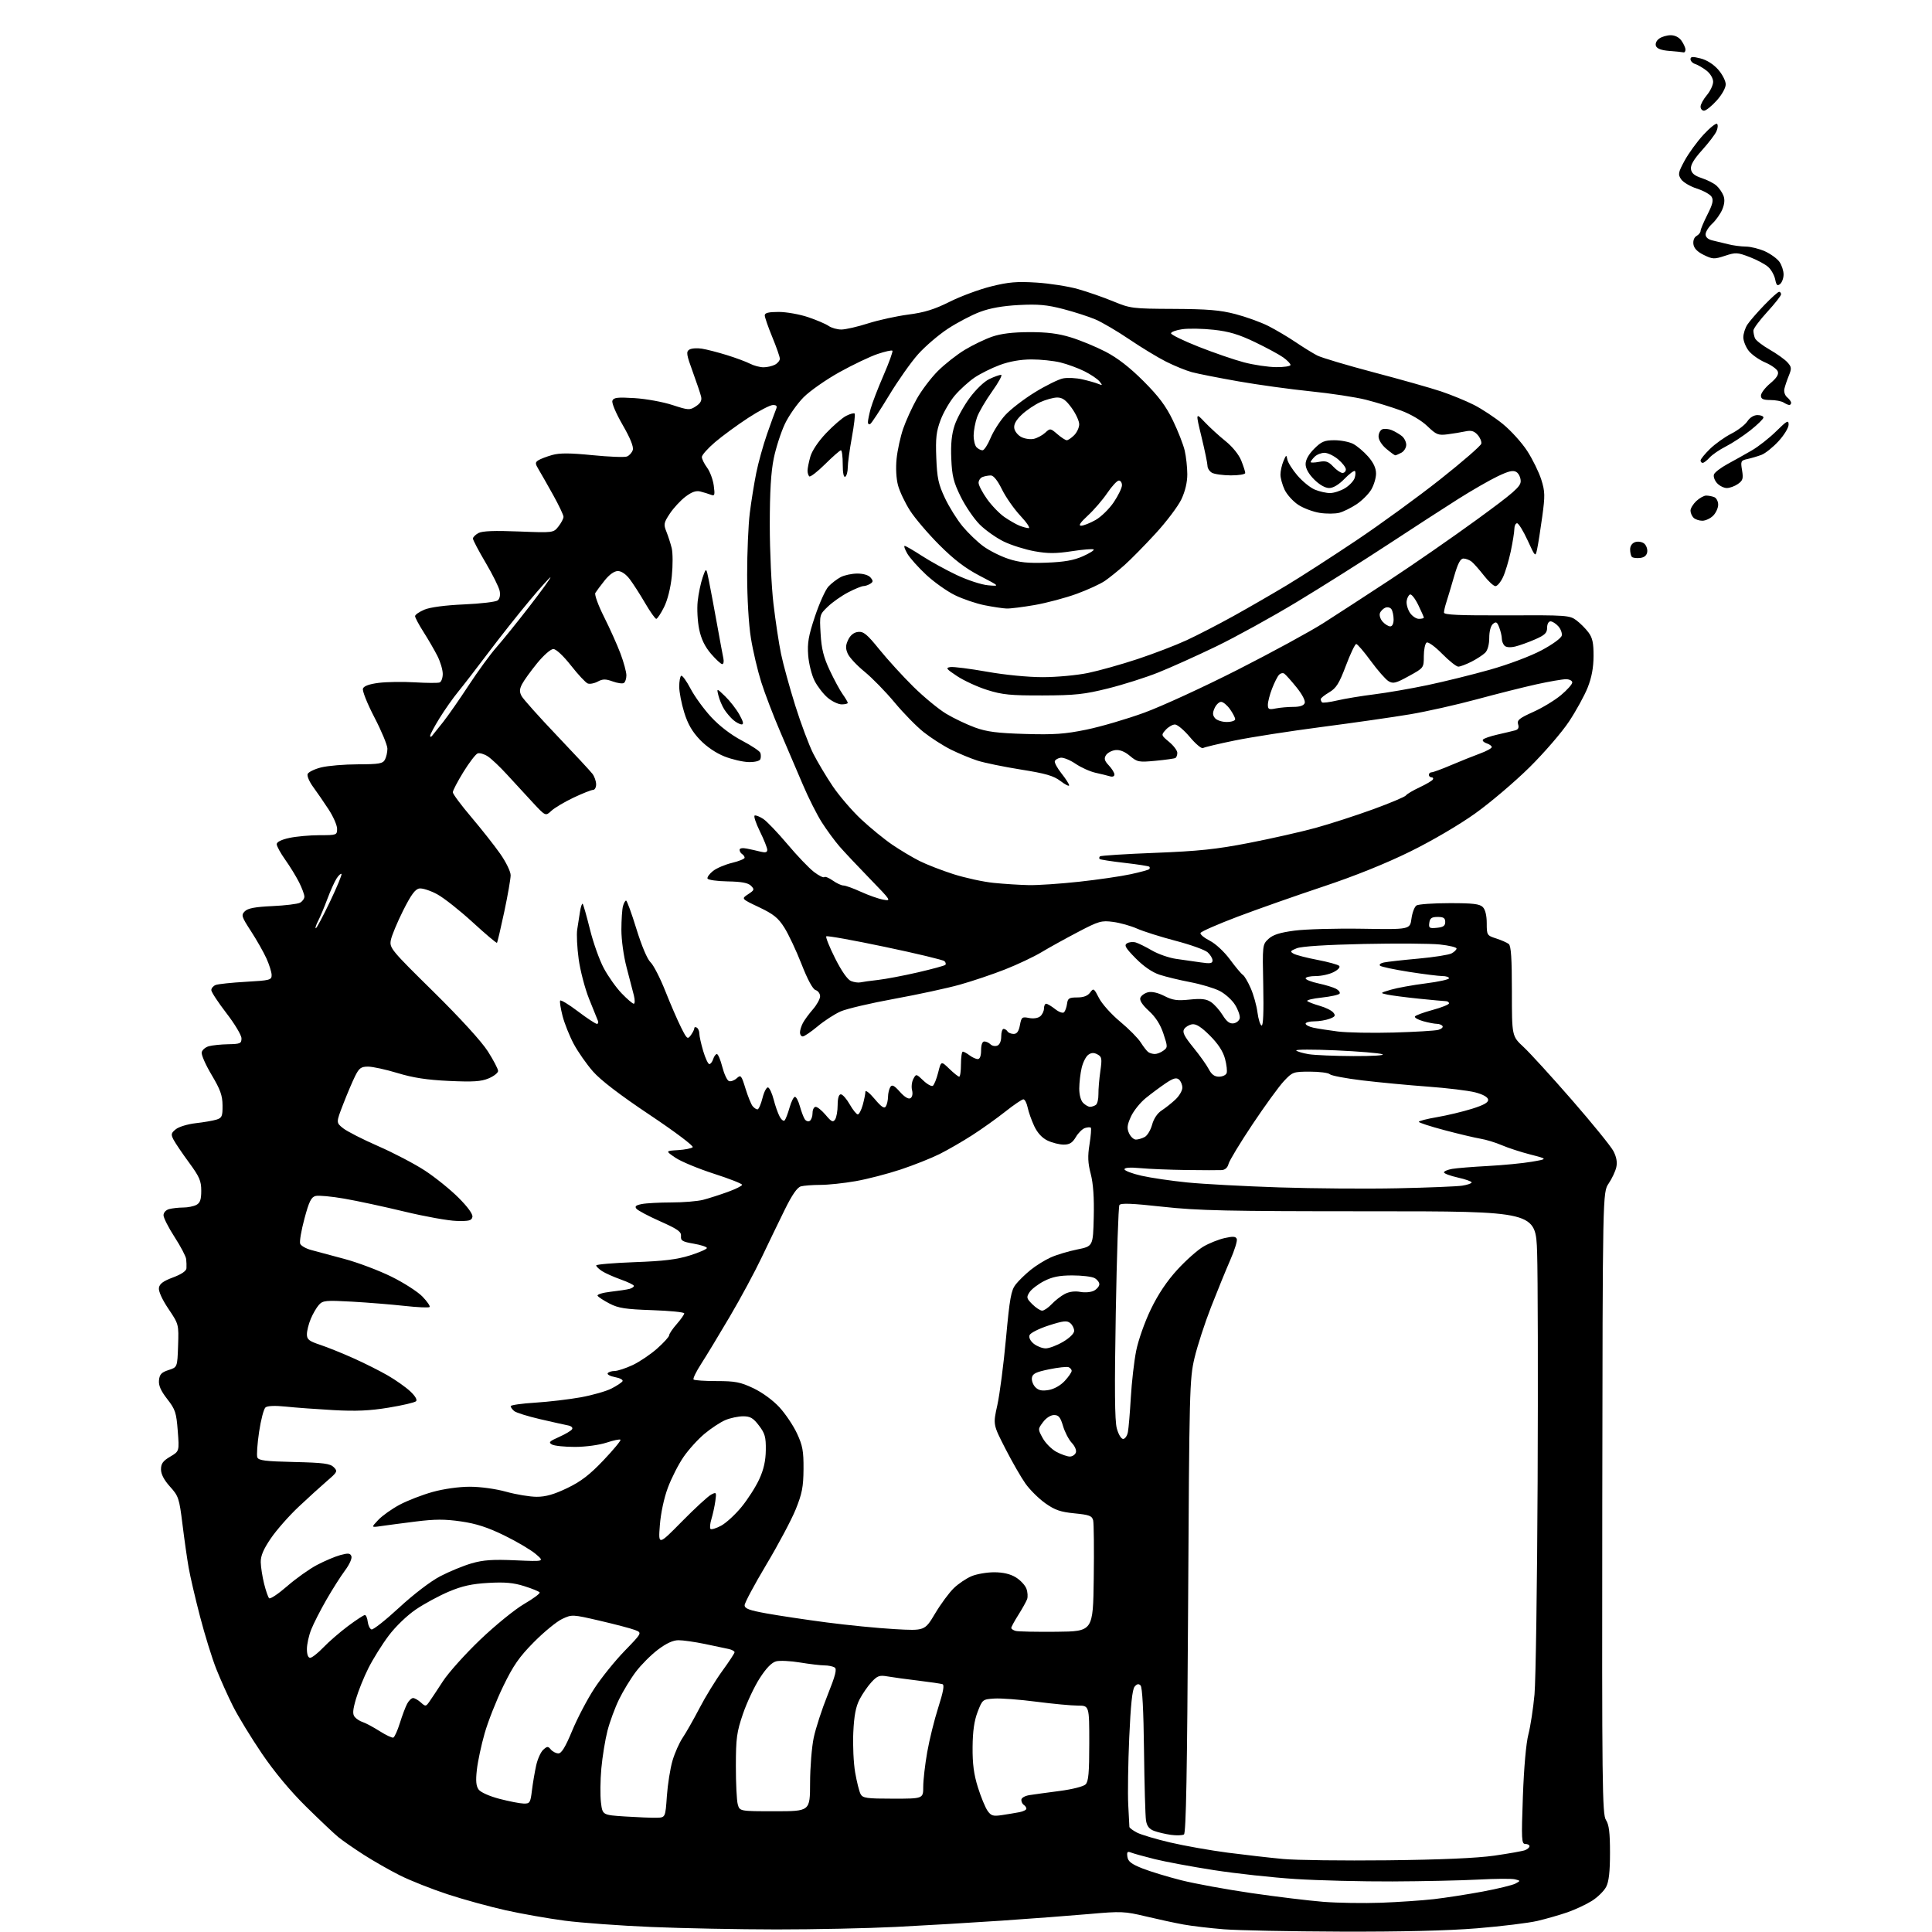 <?xml version="1.0" encoding="UTF-8" standalone="no"?>
<svg 
  version="1.1" 
  xmlns="http://www.w3.org/2000/svg" 
  xmlns:xlink="http://www.w3.org/1999/xlink" 
  xmlns:svg="http://www.w3.org/2000/svg"
  xmlns:rdf="http://www.w3.org/1999/02/22-rdf-syntax-ns#"
  xmlns:cc="http://creativecommons.org/ns#"
  xmlns:dc="http://purl.org/dc/elements/1.1/"
  viewBox="0 0 768 768"
  width="768"
  height="768"
>
<style>svg {background-color: white; }</style>"
<path stroke="none" fill="black" fill-rule="evenodd" d="M533.00,767.85C512.92,767.78 492.00,767.36 486.50,766.92C481.00,766.48 473.80,765.63 470.50,765.03C467.20,764.44 460.45,762.98 455.50,761.80C447.04,759.78 445.69,759.72 433.00,760.85C425.57,761.50 409.82,762.70 398.00,763.50C386.18,764.30 367.32,765.42 356.10,765.98C344.89,766.54 323.51,766.99 308.60,766.98C293.70,766.97 271.38,766.53 259.00,766.01C246.62,765.49 231.10,764.36 224.50,763.50C217.90,762.63 207.32,760.77 201.00,759.36C194.68,757.95 184.31,755.10 177.96,753.02C171.62,750.94 163.07,747.55 158.96,745.49C154.86,743.43 148.35,739.72 144.50,737.24C140.65,734.76 136.15,731.64 134.50,730.29C132.85,728.95 127.08,723.49 121.68,718.17C115.38,711.96 109.08,704.39 104.06,697.00C99.77,690.67 94.63,682.25 92.63,678.27C90.63,674.30 87.64,667.62 85.97,663.43C84.31,659.25 81.41,649.90 79.53,642.66C77.64,635.42 75.60,626.65 74.99,623.16C74.38,619.68 73.27,611.90 72.53,605.88C71.25,595.56 70.97,594.71 67.59,590.97C65.21,588.33 64.00,586.02 64.00,584.10C64.00,581.82 64.78,580.73 67.64,579.05C71.29,576.90 71.29,576.90 70.66,568.80C70.10,561.51 69.69,560.26 66.47,556.13C63.90,552.83 62.99,550.74 63.20,548.65C63.44,546.32 64.19,545.53 67.00,544.62C70.50,543.50 70.50,543.50 70.79,534.96C71.07,526.43 71.07,526.41 66.96,520.29C64.47,516.59 62.97,513.29 63.17,511.96C63.41,510.34 64.88,509.25 68.75,507.81C72.09,506.57 74.04,505.25 74.12,504.18C74.18,503.26 74.13,501.61 74.01,500.52C73.89,499.43 71.82,495.47 69.40,491.74C66.98,488.00 65.00,484.10 65.00,483.09C65.00,482.01 65.94,480.98 67.25,480.63C68.49,480.30 70.99,480.02 72.82,480.01C74.64,480.01 77.00,479.53 78.07,478.96C79.55,478.17 80.00,476.85 80.00,473.34C80.00,469.42 79.29,467.78 75.13,462.12C72.46,458.48 69.70,454.41 69.00,453.07C67.89,450.93 67.99,450.42 69.89,448.89C71.08,447.92 74.63,446.85 77.78,446.49C80.92,446.14 84.62,445.50 86.00,445.08C88.23,444.39 88.50,443.78 88.46,439.40C88.43,435.45 87.58,433.10 84.13,427.30C81.76,423.34 79.99,419.31 80.17,418.35C80.36,417.38 81.63,416.28 83.01,415.89C84.38,415.51 87.86,415.15 90.75,415.10C95.50,415.01 96.00,414.79 95.99,412.75C95.99,411.51 93.29,407.00 89.99,402.73C86.70,398.45 84.00,394.34 84.00,393.59C84.00,392.83 84.79,391.91 85.75,391.54C86.71,391.17 92.11,390.60 97.75,390.28C107.32,389.74 108.00,389.56 107.98,387.60C107.97,386.44 107.04,383.48 105.92,381.00C104.80,378.52 102.04,373.66 99.79,370.19C96.00,364.36 95.81,363.76 97.32,362.25C98.52,361.05 101.41,360.50 108.23,360.19C113.33,359.96 118.29,359.35 119.25,358.85C120.21,358.34 121.00,357.25 121.00,356.42C121.00,355.60 120.05,353.03 118.88,350.71C117.71,348.39 115.24,344.36 113.38,341.75C111.52,339.13 110.00,336.36 110.00,335.58C110.00,334.69 111.87,333.76 115.05,333.08C117.83,332.49 123.23,332.00 127.05,332.00C133.83,332.00 134.00,331.94 134.00,329.45C134.00,328.05 132.47,324.56 130.59,321.70C128.72,318.84 125.96,314.83 124.47,312.80C122.97,310.76 121.99,308.46 122.29,307.69C122.59,306.91 125.00,305.73 127.66,305.06C130.31,304.40 136.88,303.84 142.26,303.83C150.71,303.81 152.17,303.55 153.02,301.97C153.56,300.96 154.00,299.00 154.00,297.61C154.00,296.22 151.68,290.63 148.84,285.17C145.94,279.59 143.95,274.58 144.28,273.71C144.67,272.69 146.85,271.91 150.61,271.44C153.77,271.05 160.21,270.96 164.92,271.24C169.64,271.52 174.06,271.55 174.75,271.29C175.44,271.04 176.00,269.50 176.00,267.88C176.00,266.25 175.04,263.03 173.86,260.71C172.68,258.39 170.21,254.13 168.36,251.23C166.51,248.33 165.00,245.50 165.00,244.93C165.00,244.36 166.67,243.20 168.72,242.34C171.03,241.38 176.97,240.59 184.47,240.26C191.09,239.97 197.10,239.26 197.84,238.67C198.65,238.03 198.96,236.55 198.63,234.92C198.34,233.43 195.82,228.38 193.05,223.68C190.27,218.98 188.00,214.67 188.00,214.10C188.00,213.53 188.99,212.54 190.20,211.89C191.73,211.07 196.57,210.88 206.20,211.27C220.00,211.81 220.00,211.81 222.00,209.27C223.10,207.87 224.00,206.15 224.00,205.44C224.00,204.73 222.16,200.86 219.92,196.83C217.68,192.80 215.09,188.25 214.17,186.72C212.70,184.28 212.68,183.83 214.00,182.97C214.82,182.44 217.30,181.49 219.50,180.87C222.49,180.03 226.53,180.05 235.50,180.94C242.10,181.60 248.27,181.84 249.21,181.47C250.15,181.11 251.20,179.95 251.54,178.89C251.94,177.61 250.57,174.22 247.50,168.89C244.85,164.30 243.10,160.17 243.44,159.29C243.93,158.02 245.45,157.84 252.27,158.26C256.79,158.54 263.55,159.77 267.27,160.99C273.70,163.09 274.18,163.11 276.62,161.51C278.47,160.30 279.06,159.21 278.70,157.66C278.42,156.47 276.91,152.00 275.35,147.72C272.88,140.99 272.70,139.82 274.00,138.99C274.82,138.46 277.07,138.29 279.00,138.60C280.93,138.90 285.40,140.06 288.95,141.16C292.50,142.26 296.64,143.80 298.15,144.58C299.66,145.36 302.08,146.00 303.52,146.00C304.95,146.00 307.00,145.53 308.07,144.96C309.13,144.40 310.00,143.33 310.00,142.60C310.00,141.87 308.65,138.00 307.00,134.00C305.35,130.00 304.00,126.11 304.00,125.36C304.00,124.38 305.53,124.00 309.53,124.00C312.57,124.00 317.83,124.93 321.22,126.07C324.60,127.21 328.29,128.79 329.41,129.57C330.53,130.36 332.81,130.99 334.47,130.99C336.14,130.98 340.90,129.89 345.05,128.56C349.21,127.23 356.41,125.66 361.05,125.05C367.47,124.22 371.43,123.00 377.50,119.96C381.90,117.76 389.32,115.01 394.00,113.85C400.95,112.12 404.23,111.84 412.00,112.33C417.23,112.66 424.65,113.82 428.50,114.91C432.35,116.00 438.67,118.20 442.54,119.80C449.34,122.61 450.18,122.72 466.54,122.79C480.09,122.86 485.04,123.27 491.15,124.87C495.36,125.97 501.21,128.09 504.15,129.57C507.09,131.06 511.98,133.95 515.00,135.99C518.02,138.04 521.91,140.43 523.63,141.32C525.35,142.20 535.48,145.22 546.13,148.03C556.78,150.83 568.78,154.23 572.79,155.57C576.80,156.92 582.68,159.32 585.85,160.92C589.02,162.52 594.23,165.96 597.43,168.57C600.63,171.18 604.99,176.00 607.12,179.30C609.25,182.60 611.75,187.70 612.68,190.64C614.18,195.40 614.22,197.01 613.05,205.49C612.33,210.72 611.43,216.46 611.04,218.25C610.34,221.50 610.34,221.50 607.23,214.75C605.52,211.04 603.65,208.00 603.06,208.00C602.48,208.00 601.99,209.01 601.98,210.25C601.97,211.49 601.32,215.53 600.54,219.23C599.75,222.93 598.36,227.54 597.44,229.48C596.52,231.42 595.19,233.00 594.47,233.00C593.75,233.00 591.67,231.09 589.85,228.75C588.02,226.41 585.85,223.95 585.02,223.28C584.18,222.61 582.73,222.05 581.79,222.03C580.52,222.01 579.55,223.86 577.99,229.25C576.84,233.24 575.47,237.80 574.95,239.40C574.43,240.99 574.00,242.84 574.00,243.51C574.00,244.42 580.06,244.69 598.93,244.61C622.63,244.51 623.99,244.60 626.61,246.56C628.13,247.70 630.30,249.86 631.43,251.38C633.04,253.53 633.49,255.60 633.46,260.82C633.44,265.40 632.71,269.32 631.13,273.30C629.86,276.50 626.52,282.57 623.72,286.80C620.92,291.04 613.86,299.23 608.02,305.00C602.18,310.77 592.48,319.02 586.45,323.33C580.07,327.89 569.25,334.24 560.50,338.54C550.89,343.27 538.49,348.26 526.00,352.42C515.27,355.99 499.99,361.37 492.02,364.38C484.06,367.40 477.39,370.32 477.21,370.88C477.02,371.44 478.69,372.82 480.91,373.95C483.23,375.14 486.65,378.32 488.95,381.43C491.15,384.42 493.45,387.16 494.06,387.54C494.67,387.91 496.08,390.31 497.19,392.86C498.31,395.41 499.51,399.71 499.86,402.42C500.21,405.12 500.95,407.49 501.50,407.67C502.15,407.88 502.38,402.29 502.16,391.75C501.82,375.67 501.84,375.48 504.22,373.25C506.00,371.59 508.70,370.72 514.57,369.94C518.93,369.36 531.05,369.02 541.50,369.19C560.50,369.50 560.50,369.50 561.08,365.16C561.40,362.78 562.30,360.43 563.08,359.93C563.86,359.44 569.76,359.02 576.18,359.02C585.48,359.00 588.18,359.32 589.43,360.57C590.43,361.57 591.00,363.92 591.00,366.99C591.00,371.72 591.10,371.88 594.75,373.05C596.81,373.72 599.06,374.71 599.75,375.25C600.67,375.98 601.00,381.01 601.00,394.07C601.00,411.89 601.00,411.89 605.63,416.19C608.18,418.56 616.84,428.05 624.88,437.28C632.92,446.51 640.32,455.62 641.33,457.53C642.56,459.86 642.95,461.96 642.51,463.96C642.15,465.60 640.78,468.52 639.47,470.45C637.08,473.97 637.08,473.97 636.93,597.49C636.79,709.58 636.92,721.24 638.39,723.47C639.61,725.34 640.00,728.46 640.00,736.51C640.00,744.06 639.56,747.95 638.47,750.06C637.63,751.68 635.09,754.18 632.83,755.61C630.56,757.04 626.19,759.08 623.11,760.16C620.02,761.23 614.65,762.77 611.17,763.59C607.69,764.41 596.89,765.73 587.17,766.53C575.49,767.48 557.14,767.93 533.00,767.85zM549.00,756.37C555.88,756.11 565.33,755.47 570.00,754.94C574.67,754.40 583.42,753.04 589.44,751.92C595.46,750.79 601.31,749.36 602.44,748.74C604.48,747.63 604.48,747.62 602.22,747.06C600.96,746.75 594.43,746.79 587.72,747.16C581.00,747.52 565.60,747.85 553.50,747.90C541.40,747.95 524.08,747.52 515.00,746.94C505.93,746.36 491.30,744.77 482.50,743.40C473.70,742.03 463.12,740.06 459.00,739.03C454.88,738.00 450.67,736.84 449.66,736.44C448.15,735.85 447.88,736.14 448.16,738.11C448.42,739.97 449.75,740.99 454.14,742.73C457.24,743.96 464.22,746.08 469.64,747.45C475.06,748.81 487.60,751.10 497.50,752.54C507.40,753.98 520.23,755.54 526.00,756.00C531.77,756.46 542.12,756.62 549.00,756.37zM551.50,739.50C572.76,739.26 587.02,738.64 594.00,737.65C599.77,736.82 605.29,735.84 606.25,735.47C607.21,735.09 608.00,734.38 608.00,733.89C608.00,733.40 607.25,733.00 606.34,733.00C604.84,733.00 604.75,731.30 605.37,714.13C605.78,702.68 606.64,692.96 607.56,689.44C608.39,686.24 609.48,679.09 609.99,673.56C610.49,668.03 611.04,629.98 611.23,589.00C611.41,548.02 611.32,507.07 611.03,498.00C610.50,481.50 610.50,481.50 544.50,481.50C487.56,481.50 476.25,481.25 462.09,479.69C449.88,478.35 445.51,478.18 444.98,479.03C444.59,479.66 443.94,498.94 443.54,521.87C443.01,551.94 443.12,564.74 443.94,567.78C444.58,570.16 445.68,572.00 446.46,572.00C447.22,572.00 448.08,570.76 448.36,569.25C448.65,567.74 449.17,561.55 449.52,555.50C449.87,549.45 450.82,541.12 451.64,537.00C452.47,532.80 455.03,525.53 457.46,520.50C460.37,514.47 463.85,509.27 468.01,504.73C471.42,501.00 476.08,496.87 478.36,495.54C480.64,494.20 484.44,492.68 486.82,492.15C490.17,491.40 491.25,491.48 491.64,492.51C491.92,493.23 490.76,496.99 489.06,500.85C487.37,504.72 483.93,513.12 481.43,519.52C478.93,525.92 475.96,535.06 474.83,539.83C472.87,548.13 472.77,552.30 472.29,638.50C471.92,704.39 471.48,728.69 470.64,729.22C470.01,729.61 467.70,729.69 465.50,729.39C463.30,729.08 460.27,728.37 458.77,727.81C456.81,727.07 455.91,725.90 455.55,723.64C455.28,721.91 454.92,709.38 454.76,695.79C454.58,679.83 454.09,670.69 453.39,669.99C452.62,669.22 451.94,669.36 451.01,670.49C450.11,671.57 449.45,677.87 448.89,690.66C448.44,700.89 448.26,712.92 448.49,717.38C448.71,721.85 448.92,725.83 448.95,726.22C448.98,726.62 450.34,727.64 451.98,728.49C453.62,729.34 459.59,731.11 465.23,732.43C470.88,733.75 481.12,735.56 488.00,736.46C494.88,737.35 504.77,738.48 510.00,738.97C515.23,739.46 533.90,739.69 551.50,739.50zM261.00,722.58C264.50,722.50 264.50,722.50 265.09,714.00C265.42,709.33 266.42,702.99 267.32,699.92C268.22,696.85 270.04,692.75 271.36,690.80C272.68,688.85 275.69,683.56 278.04,679.05C280.38,674.53 284.49,667.85 287.15,664.19C289.82,660.53 292.00,657.20 292.00,656.79C292.00,656.38 290.99,655.80 289.75,655.52C288.51,655.23 284.21,654.32 280.18,653.50C276.16,652.67 271.44,652.00 269.68,652.01C267.55,652.01 264.85,653.26 261.52,655.78C258.79,657.85 254.86,661.78 252.79,664.52C250.72,667.25 247.71,672.19 246.09,675.50C244.48,678.80 242.40,684.42 241.48,688.00C240.56,691.58 239.46,698.33 239.04,703.00C238.62,707.67 238.55,713.75 238.89,716.50C239.50,721.50 239.50,721.50 248.50,722.08C253.45,722.40 259.07,722.63 261.00,722.58zM398.36,721.52C400.64,721.17 403.74,720.66 405.25,720.37C406.76,720.08 408.00,719.45 408.00,718.98C408.00,718.51 407.55,717.84 407.00,717.50C406.45,717.16 406.00,716.25 406.00,715.49C406.00,714.68 407.38,713.88 409.25,713.58C411.04,713.30 416.45,712.56 421.29,711.93C426.26,711.28 430.71,710.15 431.54,709.32C432.69,708.17 433.00,704.70 433.00,692.93C433.00,678.00 433.00,678.00 428.42,678.00C425.90,678.00 418.47,677.30 411.90,676.45C405.33,675.59 397.84,675.03 395.25,675.20C390.62,675.50 390.53,675.57 388.62,680.50C387.27,684.02 386.67,688.16 386.62,694.50C386.56,701.15 387.11,705.33 388.73,710.50C389.94,714.35 391.67,718.54 392.57,719.82C393.99,721.83 394.77,722.06 398.36,721.52zM308.02,720.00C322.00,720.00 322.00,720.00 322.02,708.75C322.03,702.56 322.68,694.46 323.47,690.74C324.26,687.02 326.73,679.40 328.98,673.82C332.12,665.99 332.76,663.47 331.78,662.84C331.07,662.40 329.24,662.02 327.69,662.02C326.15,662.01 321.80,661.49 318.03,660.87C314.27,660.25 310.00,660.03 308.55,660.40C306.79,660.84 304.63,663.04 302.02,667.09C299.88,670.40 296.87,676.80 295.33,681.31C292.86,688.54 292.53,690.96 292.52,702.00C292.51,708.88 292.85,715.74 293.27,717.25C294.04,720.00 294.04,720.00 308.02,720.00zM208.16,716.94C210.62,717.00 210.86,716.63 211.45,711.75C211.80,708.86 212.56,704.40 213.13,701.83C213.69,699.27 214.96,696.44 215.94,695.56C217.53,694.12 217.85,694.11 218.98,695.47C219.68,696.31 221.03,697.00 221.98,697.00C223.22,697.00 224.78,694.44 227.45,687.98C229.51,683.02 233.46,675.48 236.24,671.23C239.01,666.98 244.43,660.25 248.28,656.28C255.28,649.06 255.28,649.06 252.39,647.94C250.80,647.33 244.53,645.68 238.45,644.27C227.50,641.73 227.38,641.73 223.45,643.57C221.28,644.59 216.24,648.72 212.25,652.75C206.40,658.66 204.06,662.02 200.05,670.28C197.32,675.90 193.99,684.33 192.66,689.00C191.32,693.67 189.93,700.20 189.56,703.50C189.06,707.94 189.25,709.99 190.28,711.39C191.09,712.48 194.62,714.05 198.59,715.08C202.39,716.07 206.70,716.91 208.16,716.94zM355.04,715.00C367.00,715.00 367.00,715.00 367.00,710.25C367.00,707.64 367.71,701.46 368.58,696.52C369.44,691.58 371.43,683.57 372.99,678.71C374.96,672.56 375.47,669.75 374.66,669.49C374.02,669.28 369.68,668.64 365.00,668.07C360.32,667.51 354.84,666.76 352.81,666.40C349.61,665.84 348.78,666.14 346.46,668.63C344.99,670.21 342.86,673.30 341.71,675.50C340.19,678.43 339.51,681.96 339.20,688.67C338.96,693.72 339.30,700.89 339.94,704.60C340.59,708.32 341.56,712.18 342.10,713.18C342.96,714.78 344.48,715.00 355.04,715.00zM156.34,690.72C156.84,690.55 158.01,687.96 158.95,684.96C159.88,681.96 161.19,678.49 161.86,677.25C162.52,676.01 163.58,675.00 164.21,675.00C164.83,675.00 166.22,675.79 167.28,676.75C169.14,678.42 169.29,678.41 170.64,676.50C171.42,675.40 173.86,671.73 176.06,668.33C178.26,664.94 184.91,657.52 190.86,651.83C196.80,646.15 204.65,639.76 208.31,637.63C211.97,635.50 214.76,633.43 214.52,633.02C214.27,632.62 211.52,631.49 208.41,630.52C204.11,629.16 200.69,628.85 194.12,629.23C187.60,629.60 183.76,630.44 178.47,632.67C174.62,634.29 168.71,637.48 165.35,639.76C161.80,642.17 157.24,646.56 154.50,650.21C151.90,653.67 148.29,659.45 146.47,663.06C144.65,666.67 142.42,672.20 141.50,675.36C140.21,679.79 140.10,681.41 141.01,682.51C141.65,683.29 143.10,684.22 144.23,684.57C145.36,684.93 148.34,686.53 150.86,688.12C153.37,689.72 155.84,690.89 156.34,690.72zM123.30,659.00C124.01,659.00 126.37,657.14 128.55,654.87C130.72,652.60 135.14,648.78 138.36,646.37C141.58,643.97 144.59,642.00 145.04,642.00C145.50,642.00 146.01,643.20 146.18,644.67C146.36,646.14 147.03,647.52 147.68,647.73C148.32,647.94 153.26,644.05 158.65,639.07C164.37,633.78 171.15,628.60 174.97,626.60C178.56,624.72 184.18,622.41 187.45,621.46C192.15,620.10 195.85,619.85 204.94,620.25C216.47,620.76 216.47,620.76 212.99,617.77C211.07,616.13 205.45,612.80 200.50,610.38C193.88,607.15 189.33,605.67 183.26,604.79C176.83,603.86 172.89,603.87 165.26,604.83C159.89,605.50 153.70,606.32 151.50,606.64C147.50,607.23 147.50,607.23 150.36,604.20C151.93,602.53 155.76,599.81 158.87,598.15C161.97,596.50 167.88,594.21 171.99,593.07C176.39,591.85 182.45,591.00 186.74,591.00C190.95,591.00 197.07,591.84 201.24,593.00C205.21,594.10 210.67,595.00 213.37,595.00C216.93,595.00 220.28,594.04 225.48,591.54C230.95,588.91 234.39,586.27 239.91,580.46C243.90,576.26 246.93,572.59 246.64,572.31C246.36,572.03 243.87,572.55 241.10,573.47C238.26,574.41 232.83,575.15 228.62,575.17C224.52,575.18 220.38,574.75 219.42,574.22C217.94,573.39 218.36,572.94 222.21,571.23C224.70,570.13 227.04,568.74 227.41,568.14C227.80,567.52 227.12,566.87 225.79,566.62C224.53,566.38 219.52,565.26 214.65,564.13C209.78,563.00 205.17,561.56 204.40,560.92C203.63,560.28 203.00,559.40 203.00,558.97C203.00,558.54 207.39,557.91 212.75,557.58C218.11,557.24 226.26,556.28 230.86,555.45C235.46,554.61 240.94,553.05 243.04,551.98C245.14,550.91 247.13,549.59 247.46,549.06C247.79,548.53 246.47,547.80 244.54,547.44C242.60,547.08 241.27,546.38 241.57,545.89C241.87,545.40 243.10,545.00 244.31,544.99C245.51,544.98 248.75,543.92 251.50,542.63C254.25,541.33 258.64,538.37 261.25,536.05C263.86,533.73 266.00,531.37 266.00,530.80C266.00,530.23 267.35,528.23 269.00,526.35C270.65,524.47 272.00,522.55 272.00,522.08C272.00,521.62 266.26,521.04 259.25,520.81C248.66,520.45 245.79,520.01 242.32,518.20C240.02,517.01 237.87,515.61 237.55,515.09C237.23,514.57 239.54,513.86 242.74,513.49C245.91,513.13 249.29,512.62 250.25,512.35C251.21,512.08 252.00,511.55 252.00,511.17C252.00,510.78 249.65,509.64 246.79,508.62C243.92,507.60 240.54,506.09 239.29,505.27C238.03,504.44 237.00,503.44 237.00,503.03C237.00,502.62 243.86,502.04 252.25,501.73C263.85,501.31 269.11,500.67 274.25,499.05C277.96,497.88 281.00,496.55 281.00,496.10C281.00,495.65 278.64,494.88 275.75,494.38C271.26,493.61 270.53,493.17 270.71,491.38C270.89,489.65 269.46,488.63 262.49,485.52C257.85,483.46 253.58,481.20 253.01,480.51C252.22,479.56 252.74,479.10 255.11,478.63C256.84,478.28 262.13,478.00 266.88,477.99C271.62,477.99 277.30,477.52 279.50,476.95C281.70,476.38 286.09,474.97 289.25,473.83C292.41,472.69 295.00,471.40 295.00,470.97C295.00,470.54 289.94,468.55 283.75,466.56C277.56,464.56 270.70,461.71 268.50,460.22C264.50,457.50 264.50,457.50 269.50,457.19C272.25,457.02 274.89,456.50 275.36,456.03C275.84,455.56 268.23,449.83 258.27,443.18C246.44,435.28 238.74,429.38 235.70,425.90C233.16,423.00 229.72,418.07 228.05,414.95C226.39,411.83 224.40,406.85 223.63,403.89C222.87,400.92 222.43,398.17 222.67,397.76C222.91,397.35 226.08,399.26 229.70,402.01C233.33,404.75 236.73,407.00 237.26,407.00C237.78,407.00 237.97,406.44 237.67,405.75C237.36,405.06 235.78,401.12 234.14,397.00C232.50,392.88 230.65,385.79 230.03,381.26C229.41,376.72 229.15,371.44 229.45,369.51C229.75,367.58 230.25,364.38 230.56,362.40C230.87,360.42 231.35,359.02 231.62,359.29C231.90,359.56 233.19,364.11 234.50,369.38C235.80,374.66 238.28,381.63 240.01,384.86C241.73,388.10 244.93,392.60 247.11,394.87C249.29,397.14 251.46,399.00 251.93,399.00C252.40,399.00 252.43,397.54 251.99,395.75C251.55,393.96 250.24,388.94 249.09,384.59C247.90,380.07 247.01,373.64 247.01,369.59C247.02,365.69 247.30,361.49 247.63,360.25C247.96,359.01 248.52,358.00 248.88,358.00C249.23,358.00 251.08,363.06 252.98,369.25C255.06,375.98 257.30,381.30 258.58,382.50C259.76,383.60 262.42,388.77 264.49,394.00C266.56,399.23 269.38,405.73 270.75,408.45C273.07,413.07 273.33,413.27 274.62,411.51C275.38,410.47 276.00,409.23 276.00,408.75C276.00,408.27 276.45,408.16 277.00,408.50C277.55,408.84 278.00,409.91 278.00,410.88C278.00,411.85 278.69,414.97 279.54,417.82C280.39,420.67 281.48,423.00 281.97,423.00C282.46,423.00 283.15,422.10 283.50,421.00C283.85,419.90 284.51,419.00 284.97,419.00C285.44,419.00 286.41,421.30 287.13,424.12C287.85,426.93 289.03,429.46 289.76,429.74C290.48,430.01 291.87,429.52 292.84,428.65C294.49,427.15 294.71,427.40 296.35,432.74C297.32,435.86 298.59,439.00 299.18,439.71C299.76,440.42 300.63,441.00 301.11,441.00C301.58,441.00 302.49,438.96 303.11,436.46C303.74,433.96 304.74,432.08 305.33,432.28C305.92,432.47 306.91,434.63 307.54,437.07C308.16,439.51 309.23,442.57 309.93,443.86C310.62,445.16 311.52,445.83 311.92,445.36C312.33,444.89 313.21,442.59 313.87,440.25C314.54,437.91 315.49,436.00 316.00,436.00C316.51,436.00 317.39,437.69 317.96,439.75C318.53,441.81 319.40,444.12 319.89,444.88C320.38,445.64 321.28,445.95 321.89,445.57C322.50,445.19 323.00,443.78 323.00,442.44C323.00,441.10 323.56,440.00 324.25,439.99C324.94,439.99 326.73,441.45 328.24,443.24C330.52,445.96 331.14,446.25 331.97,445.00C332.52,444.18 332.98,441.59 332.98,439.25C332.99,436.52 333.45,435.00 334.25,435.01C334.94,435.01 336.53,436.81 337.78,439.01C339.03,441.20 340.48,443.00 340.98,443.00C341.49,443.00 342.37,441.31 342.95,439.25C343.52,437.19 344.00,434.82 344.01,434.00C344.03,433.17 345.65,434.42 347.66,436.82C350.36,440.04 351.51,440.81 352.13,439.82C352.59,439.10 352.98,437.38 353.00,436.00C353.02,434.62 353.43,432.88 353.91,432.11C354.60,431.03 355.42,431.44 357.73,434.02C359.58,436.10 361.14,437.03 361.92,436.55C362.66,436.09 362.92,434.81 362.56,433.37C362.22,432.04 362.45,430.02 363.07,428.88C364.17,426.82 364.20,426.82 367.01,429.51C368.56,431.00 370.27,431.95 370.80,431.63C371.32,431.30 372.28,428.94 372.93,426.37C374.10,421.71 374.10,421.71 377.35,424.85C379.13,426.58 380.91,428.00 381.30,428.00C381.68,428.00 382.00,425.75 382.00,423.00C382.00,420.25 382.34,418.01 382.75,418.03C383.16,418.05 384.37,418.72 385.44,419.53C386.51,420.34 387.97,421.00 388.69,421.00C389.52,421.00 390.00,419.72 390.00,417.50C390.00,415.29 390.48,414.00 391.30,414.00C392.02,414.00 393.11,414.51 393.73,415.13C394.36,415.76 395.57,415.99 396.43,415.66C397.38,415.30 398.00,413.86 398.00,412.03C398.00,410.36 398.42,409.00 398.94,409.00C399.46,409.00 400.16,409.45 400.50,410.00C400.84,410.55 401.94,411.00 402.95,411.00C404.24,411.00 404.97,409.99 405.43,407.53C406.03,404.32 406.29,404.11 409.04,404.66C410.78,405.01 412.61,404.74 413.50,404.00C414.32,403.32 415.00,401.91 415.00,400.88C415.00,399.84 415.39,399.00 415.87,399.00C416.34,399.00 417.95,399.96 419.44,401.13C420.97,402.34 422.51,402.88 422.99,402.38C423.45,401.90 423.98,400.38 424.17,399.00C424.45,396.84 425.01,396.50 428.21,396.50C430.72,396.50 432.37,395.88 433.34,394.55C434.69,392.70 434.86,392.81 436.88,396.77C438.05,399.06 441.82,403.26 445.25,406.10C448.69,408.95 452.38,412.68 453.46,414.39C454.54,416.10 455.89,417.83 456.46,418.23C457.03,418.64 458.20,418.98 459.06,418.98C459.92,418.99 461.44,418.40 462.44,417.66C464.21,416.38 464.21,416.14 462.48,410.91C461.27,407.26 459.39,404.31 456.70,401.85C454.09,399.46 452.92,397.65 453.31,396.63C453.64,395.76 455.01,394.79 456.34,394.45C457.86,394.07 460.28,394.61 462.83,395.91C466.16,397.61 467.96,397.87 472.91,397.35C477.53,396.87 479.49,397.09 481.35,398.31C482.68,399.18 484.78,401.52 486.00,403.50C487.61,406.10 488.82,407.02 490.35,406.80C491.52,406.64 492.63,405.71 492.82,404.74C493.00,403.77 492.17,401.40 490.97,399.46C489.78,397.52 487.00,395.02 484.81,393.90C482.62,392.79 477.38,391.22 473.16,390.42C468.95,389.62 463.45,388.29 460.95,387.47C458.02,386.51 454.63,384.17 451.45,380.95C447.40,376.84 446.77,375.75 448.00,374.99C448.83,374.47 450.40,374.32 451.50,374.65C452.60,374.98 455.51,376.42 457.96,377.85C460.42,379.27 464.70,380.76 467.46,381.16C470.23,381.55 474.64,382.18 477.25,382.56C481.08,383.13 482.00,382.98 482.00,381.79C482.00,380.97 481.13,379.52 480.06,378.56C479.00,377.59 473.26,375.53 467.31,373.98C461.37,372.42 454.48,370.24 452.00,369.14C449.52,368.04 445.24,366.83 442.48,366.47C437.83,365.85 436.80,366.15 428.48,370.51C423.54,373.10 417.02,376.70 414.00,378.52C410.98,380.34 404.45,383.42 399.50,385.37C394.55,387.32 386.45,390.05 381.50,391.43C376.55,392.82 364.85,395.34 355.50,397.05C346.15,398.75 336.55,401.00 334.16,402.06C331.77,403.11 327.66,405.78 325.02,407.99C322.38,410.19 319.72,412.00 319.11,412.00C318.50,412.00 318.00,411.30 318.00,410.43C318.00,409.57 318.52,407.89 319.15,406.68C319.78,405.48 321.58,403.02 323.15,401.22C324.72,399.41 326.00,397.08 326.00,396.03C326.00,394.99 325.20,393.88 324.21,393.57C323.08,393.21 321.05,389.47 318.62,383.25C316.52,377.89 313.45,371.36 311.80,368.75C309.34,364.86 307.50,363.38 301.72,360.63C294.65,357.28 294.65,357.28 297.38,355.48C299.89,353.84 299.98,353.56 298.53,352.10C297.37,350.95 294.81,350.47 289.26,350.37C285.03,350.30 281.43,349.78 281.24,349.23C281.06,348.67 282.06,347.31 283.46,346.21C284.87,345.10 288.27,343.66 291.01,343.00C293.76,342.34 296.00,341.42 296.00,340.96C296.00,340.50 295.55,339.84 295.00,339.50C294.45,339.16 294.00,338.40 294.00,337.82C294.00,337.17 295.15,336.98 296.88,337.33C298.47,337.64 300.94,338.20 302.38,338.56C304.26,339.03 305.00,338.83 305.00,337.83C305.00,337.07 303.68,333.76 302.06,330.47C300.45,327.19 299.52,324.36 300.00,324.19C300.48,324.01 302.02,324.62 303.41,325.54C304.81,326.45 309.12,330.96 313.00,335.56C316.87,340.16 321.62,345.13 323.55,346.60C325.48,348.08 327.33,349.00 327.66,348.67C328.00,348.33 329.52,348.95 331.04,350.03C332.56,351.11 334.47,352.00 335.28,352.00C336.09,352.00 339.20,353.12 342.19,354.49C345.18,355.86 349.17,357.27 351.06,357.62C354.41,358.25 354.28,358.04 345.86,349.38C341.11,344.50 335.66,338.70 333.74,336.50C331.83,334.30 328.66,329.98 326.69,326.90C324.73,323.82 321.33,317.07 319.14,311.90C316.95,306.73 312.92,297.30 310.19,290.96C307.45,284.61 304.04,275.68 302.60,271.13C301.16,266.57 299.31,258.72 298.50,253.67C297.62,248.30 297.01,237.86 297.00,228.47C297.00,219.66 297.47,208.63 298.05,203.97C298.63,199.31 299.79,192.12 300.62,188.00C301.45,183.88 303.39,176.90 304.93,172.50C306.47,168.10 308.06,163.71 308.47,162.75C309.03,161.42 308.74,161.00 307.24,161.00C306.15,161.00 301.71,163.31 297.38,166.14C293.05,168.97 287.14,173.30 284.25,175.76C281.36,178.23 279.00,180.88 279.00,181.66C279.00,182.44 279.93,184.34 281.07,185.89C282.22,187.43 283.41,190.64 283.73,193.01C284.24,196.83 284.11,197.25 282.56,196.66C281.60,196.29 279.73,195.72 278.40,195.38C276.67,194.95 274.97,195.55 272.45,197.47C270.51,198.95 267.73,201.96 266.27,204.16C263.86,207.81 263.74,208.45 264.90,211.33C265.60,213.07 266.55,216.01 267.01,217.86C267.47,219.72 267.49,224.72 267.06,228.98C266.58,233.72 265.38,238.52 263.96,241.36C262.69,243.91 261.30,246.00 260.87,246.00C260.44,246.00 258.46,243.19 256.45,239.75C254.45,236.31 251.70,232.04 250.35,230.25C248.84,228.25 247.02,227.00 245.62,227.00C244.18,227.00 242.24,228.38 240.35,230.75C238.71,232.81 237.05,235.04 236.65,235.71C236.26,236.37 237.81,240.65 240.11,245.21C242.40,249.77 245.34,256.32 246.64,259.77C247.94,263.22 249.00,267.13 249.00,268.46C249.00,269.79 248.55,271.16 247.99,271.50C247.44,271.85 245.43,271.56 243.53,270.87C240.72,269.86 239.60,269.87 237.60,270.94C236.25,271.67 234.46,272.01 233.63,271.69C232.80,271.37 229.80,268.16 226.97,264.55C223.93,260.69 221.06,258.00 219.96,258.00C218.92,258.00 216.09,260.48 213.50,263.66C210.96,266.78 208.27,270.50 207.53,271.94C206.49,273.96 206.44,275.03 207.34,276.70C207.98,277.89 214.26,284.92 221.30,292.31C228.34,299.70 234.74,306.59 235.52,307.63C236.30,308.66 236.95,310.51 236.97,311.75C236.99,312.99 236.44,314.00 235.75,314.00C235.06,314.00 231.57,315.38 228.00,317.07C224.43,318.76 220.46,321.12 219.18,322.31C216.86,324.48 216.86,324.48 211.68,318.90C208.83,315.84 204.25,310.86 201.50,307.85C198.75,304.83 195.33,301.60 193.89,300.66C192.46,299.72 190.64,299.20 189.86,299.50C189.07,299.80 186.53,303.12 184.21,306.88C181.90,310.64 180.00,314.26 180.00,314.94C180.00,315.61 183.31,320.06 187.36,324.83C191.40,329.60 196.58,336.16 198.86,339.42C201.14,342.67 203.00,346.49 202.99,347.92C202.99,349.34 201.85,355.88 200.45,362.46C199.05,369.04 197.75,374.58 197.55,374.78C197.35,374.98 193.01,371.31 187.91,366.63C182.80,361.95 176.46,356.93 173.80,355.49C171.15,354.05 167.97,353.01 166.74,353.18C165.05,353.42 163.46,355.58 160.23,362.00C157.89,366.68 155.70,371.95 155.36,373.72C154.78,376.82 155.45,377.63 172.30,394.22C182.99,404.76 191.42,414.00 193.92,417.91C196.16,421.43 198.00,424.94 198.00,425.71C198.00,426.47 196.31,427.81 194.25,428.67C191.25,429.93 188.10,430.13 178.50,429.69C169.74,429.28 164.22,428.44 158.05,426.56C153.40,425.15 148.13,424.00 146.32,424.00C143.53,424.00 142.76,424.56 141.17,427.75C140.14,429.81 138.01,434.82 136.44,438.88C133.58,446.26 133.58,446.26 136.39,448.49C137.93,449.73 144.20,452.92 150.32,455.60C156.44,458.27 164.80,462.65 168.90,465.32C172.99,468.00 179.00,472.84 182.25,476.09C185.95,479.79 188.02,482.64 187.79,483.74C187.49,485.21 186.43,485.47 181.47,485.34C178.18,485.25 168.89,483.58 160.80,481.63C152.72,479.68 141.95,477.36 136.87,476.48C131.79,475.60 126.66,475.12 125.46,475.42C123.71,475.86 122.86,477.57 121.02,484.43C119.77,489.08 119.00,493.57 119.32,494.39C119.64,495.21 121.61,496.34 123.70,496.90C125.79,497.46 131.78,499.06 137.00,500.47C142.22,501.87 150.55,505.01 155.50,507.44C160.45,509.87 166.04,513.46 167.93,515.41C169.82,517.37 171.10,519.24 170.77,519.56C170.44,519.89 165.98,519.69 160.84,519.12C155.70,518.55 146.32,517.79 140.00,517.43C129.52,516.85 128.35,516.96 126.79,518.68C125.85,519.72 124.38,522.23 123.54,524.25C122.69,526.28 122.00,529.04 122.00,530.39C122.00,532.46 122.82,533.11 127.25,534.58C130.14,535.54 136.10,537.94 140.50,539.92C144.90,541.89 151.06,544.98 154.18,546.79C157.30,548.59 161.31,551.42 163.08,553.08C165.03,554.90 165.95,556.45 165.39,557.01C164.89,557.51 159.99,558.66 154.49,559.56C146.96,560.80 141.55,561.04 132.50,560.54C125.90,560.17 117.41,559.55 113.64,559.15C109.33,558.70 106.32,558.82 105.54,559.47C104.85,560.04 103.71,564.39 103.00,569.15C102.29,573.91 101.97,578.48 102.29,579.32C102.77,580.57 105.47,580.91 116.91,581.17C128.57,581.44 131.23,581.79 132.66,583.22C134.29,584.86 134.14,585.15 129.98,588.72C127.57,590.80 122.48,595.42 118.68,599.00C114.88,602.58 109.93,608.20 107.68,611.50C104.72,615.84 103.60,618.47 103.65,621.00C103.69,622.92 104.29,626.75 104.97,629.50C105.65,632.25 106.55,634.87 106.97,635.31C107.39,635.76 110.58,633.63 114.08,630.59C117.57,627.54 122.92,623.73 125.96,622.12C129.01,620.51 133.21,618.73 135.31,618.16C138.43,617.32 139.22,617.40 139.69,618.63C140.01,619.47 138.89,621.97 137.13,624.31C135.41,626.62 132.07,631.88 129.71,636.00C127.34,640.12 124.64,645.42 123.71,647.77C122.77,650.12 122.00,653.61 122.00,655.52C122.00,657.70 122.48,659.00 123.30,659.00zM420.00,648.65C434.50,648.50 434.50,648.50 434.78,627.50C434.94,615.95 434.83,605.55 434.55,604.38C434.10,602.57 433.03,602.16 427.12,601.58C421.53,601.03 419.32,600.26 415.50,597.55C412.91,595.71 409.38,592.21 407.65,589.77C405.92,587.33 402.30,581.04 399.62,575.80C394.74,566.27 394.74,566.27 396.45,558.59C397.39,554.36 398.94,542.44 399.89,532.10C401.37,516.00 401.93,512.91 403.76,510.58C404.93,509.09 407.60,506.49 409.70,504.80C411.79,503.11 415.38,500.88 417.68,499.85C419.98,498.81 424.70,497.39 428.18,496.69C434.50,495.41 434.50,495.41 434.78,483.87C434.97,476.09 434.58,470.49 433.59,466.67C432.44,462.29 432.33,459.62 433.10,454.88C433.64,451.51 433.87,448.54 433.62,448.28C433.36,448.03 432.31,448.08 431.29,448.41C430.27,448.73 428.63,450.35 427.66,452.00C426.31,454.29 425.16,455.00 422.84,455.00C421.17,455.00 418.29,454.28 416.45,453.41C414.25,452.37 412.41,450.37 411.13,447.66C410.06,445.37 408.87,442.04 408.51,440.25C408.14,438.46 407.38,437.00 406.81,437.00C406.25,437.00 403.02,439.19 399.64,441.87C396.26,444.55 390.35,448.77 386.50,451.24C382.65,453.72 376.80,457.10 373.50,458.75C370.20,460.40 363.23,463.17 358.00,464.91C352.77,466.64 344.73,468.73 340.12,469.53C335.51,470.34 329.21,471.01 326.12,471.01C323.03,471.02 319.54,471.28 318.37,471.60C316.92,471.99 314.88,474.93 311.97,480.83C309.62,485.60 305.49,494.15 302.79,499.82C300.09,505.50 294.40,516.08 290.13,523.32C285.87,530.57 280.74,539.03 278.74,542.13C276.73,545.23 275.37,548.04 275.71,548.38C276.05,548.72 280.20,549.00 284.92,549.00C292.28,549.00 294.35,549.41 299.50,551.85C303.02,553.52 307.29,556.65 309.84,559.42C312.23,562.02 315.37,566.70 316.82,569.82C319.05,574.61 319.46,576.83 319.41,584.00C319.36,591.08 318.83,593.76 316.30,600.02C314.62,604.15 309.37,614.03 304.62,621.97C299.88,629.91 296.00,637.16 296.00,638.10C296.00,639.44 297.81,640.12 304.75,641.37C309.56,642.24 320.29,643.85 328.59,644.94C336.88,646.03 349.06,647.23 355.64,647.60C367.61,648.28 367.61,648.28 371.72,641.39C373.98,637.60 377.33,633.06 379.17,631.30C381.00,629.54 384.17,627.40 386.22,626.55C388.26,625.70 392.31,625.00 395.22,625.00C398.73,625.01 401.60,625.68 403.77,627.00C405.58,628.10 407.48,630.12 408.00,631.49C408.52,632.86 408.64,634.77 408.28,635.74C407.91,636.71 406.35,639.50 404.81,641.95C403.26,644.39 402.00,646.72 402.00,647.12C402.00,647.52 402.79,648.06 403.75,648.32C404.71,648.58 412.02,648.73 420.00,648.65zM271.09,604.80C276.26,599.55 281.48,594.75 282.69,594.13C284.78,593.04 284.85,593.15 284.35,596.75C284.06,598.81 283.36,601.99 282.81,603.82C282.25,605.64 282.09,607.42 282.44,607.77C282.79,608.12 284.69,607.54 286.67,606.48C288.65,605.41 292.30,602.06 294.78,599.02C297.27,595.98 300.44,591.02 301.82,588.00C303.59,584.16 304.37,580.67 304.42,576.43C304.49,571.25 304.09,569.81 301.70,566.68C299.42,563.68 298.25,563.00 295.42,563.00C293.50,563.00 290.33,563.67 288.37,564.49C286.40,565.31 282.66,567.78 280.04,569.97C277.42,572.16 273.65,576.33 271.67,579.23C269.68,582.13 266.90,587.60 265.49,591.38C263.95,595.50 262.67,601.50 262.30,606.31C261.68,614.35 261.68,614.35 271.09,604.80zM425.27,579.00C426.25,579.00 427.33,578.30 427.66,577.45C428.00,576.56 427.31,574.89 426.05,573.56C424.84,572.27 423.27,569.25 422.57,566.86C421.53,563.36 420.83,562.50 419.00,562.50C417.66,562.50 415.85,563.66 414.63,565.30C412.54,568.10 412.54,568.10 414.52,571.71C415.61,573.69 418.07,576.14 419.98,577.16C421.90,578.17 424.28,579.00 425.27,579.00zM416.90,552.54C419.04,552.17 421.62,550.71 423.25,548.94C424.76,547.31 426.00,545.51 426.00,544.95C426.00,544.39 425.44,543.73 424.75,543.47C424.06,543.21 420.57,543.60 417.00,544.33C411.76,545.41 410.44,546.06 410.20,547.71C410.03,548.83 410.66,550.52 411.60,551.46C412.87,552.73 414.23,553.00 416.90,552.54zM415.68,536.00C417.04,536.00 420.14,534.83 422.57,533.40C425.18,531.87 427.00,530.08 427.00,529.03C427.00,528.05 426.30,526.66 425.44,525.95C424.14,524.87 422.68,525.03 416.87,526.90C413.03,528.14 409.61,529.86 409.27,530.73C408.90,531.70 409.55,533.03 410.94,534.16C412.20,535.17 414.33,536.00 415.68,536.00zM414.28,521.00C415.03,521.00 416.74,519.83 418.08,518.40C419.41,516.98 421.75,515.16 423.28,514.36C425.04,513.45 427.29,513.15 429.42,513.55C431.30,513.90 433.72,513.68 434.89,513.06C436.05,512.44 437.00,511.29 437.00,510.50C437.00,509.71 436.13,508.60 435.07,508.04C434.00,507.47 430.05,507.00 426.28,507.00C421.14,507.00 418.33,507.56 415.03,509.25C412.62,510.49 410.01,512.49 409.23,513.70C407.95,515.70 408.05,516.14 410.36,518.45C411.76,519.85 413.53,521.00 414.28,521.00zM555.50,472.36C567.60,472.11 579.19,471.64 581.25,471.32C583.31,471.01 585.00,470.42 585.00,470.03C585.00,469.64 582.52,468.76 579.50,468.09C576.48,467.41 574.00,466.49 574.00,466.04C574.00,465.59 575.46,464.97 577.25,464.65C579.04,464.34 585.45,463.82 591.50,463.50C597.55,463.17 605.38,462.42 608.89,461.81C615.29,460.72 615.29,460.72 608.39,458.95C604.60,457.98 599.48,456.31 597.00,455.24C594.52,454.17 590.70,453.01 588.50,452.65C586.30,452.28 579.89,450.77 574.25,449.27C568.61,447.78 564.00,446.28 564.00,445.94C564.00,445.60 567.26,444.76 571.25,444.08C575.24,443.40 581.49,441.90 585.14,440.76C589.94,439.25 591.71,438.24 591.55,437.09C591.41,436.10 589.48,435.02 586.41,434.23C583.71,433.53 575.20,432.50 567.50,431.94C559.80,431.37 548.14,430.27 541.58,429.48C535.02,428.70 529.19,427.59 528.63,427.03C528.06,426.46 524.52,426.00 520.75,426.00C514.12,426.00 513.78,426.12 510.38,429.75C508.44,431.81 502.83,439.53 497.91,446.90C492.99,454.27 488.70,461.36 488.37,462.65C488.00,464.14 487.00,465.05 485.64,465.13C484.46,465.20 478.10,465.19 471.50,465.10C464.90,465.01 456.69,464.68 453.25,464.35C449.23,463.98 447.00,464.14 447.00,464.80C447.00,465.37 450.04,466.53 453.75,467.37C457.46,468.21 465.68,469.42 472.00,470.05C478.32,470.68 494.75,471.56 508.50,472.01C522.25,472.46 543.40,472.62 555.50,472.36zM451.54,453.00C452.42,453.00 453.99,452.54 455.03,451.98C456.08,451.42 457.40,449.22 457.98,447.09C458.62,444.71 460.07,442.53 461.76,441.44C463.27,440.46 465.74,438.50 467.25,437.08C468.76,435.67 470.00,433.55 470.00,432.38C470.00,431.20 469.39,429.74 468.64,429.12C467.60,428.26 466.38,428.60 463.39,430.61C461.25,432.05 457.67,434.71 455.44,436.52C453.21,438.33 450.55,441.66 449.54,443.92C448.04,447.23 447.91,448.50 448.82,450.51C449.45,451.88 450.67,453.00 451.54,453.00zM433.32,439.98C433.97,439.98 435.00,439.64 435.60,439.23C436.21,438.83 436.67,436.93 436.64,435.00C436.61,433.07 436.95,428.95 437.40,425.84C438.12,420.77 438.00,420.07 436.24,419.13C434.82,418.37 433.81,418.42 432.58,419.32C431.65,420.00 430.48,422.34 429.97,424.53C429.46,426.71 429.04,430.38 429.02,432.68C429.01,435.17 429.63,437.49 430.57,438.43C431.44,439.29 432.67,439.99 433.32,439.98zM484.56,428.00C485.94,428.00 487.30,427.37 487.60,426.60C487.89,425.84 487.61,423.25 486.96,420.86C486.17,417.92 484.22,414.93 480.96,411.67C477.55,408.26 475.48,406.94 473.92,407.17C472.70,407.35 471.26,408.21 470.71,409.09C469.94,410.32 470.76,411.96 474.34,416.36C476.89,419.48 479.66,423.38 480.51,425.02C481.60,427.12 482.79,428.00 484.56,428.00zM538.00,419.81C545.73,419.85 550.65,419.53 549.50,419.07C548.40,418.63 540.08,417.94 531.00,417.53C521.92,417.13 514.85,417.15 515.27,417.59C515.69,418.02 517.94,418.68 520.27,419.06C522.60,419.44 530.58,419.78 538.00,419.81zM554.00,410.45C562.52,410.21 570.51,409.73 571.74,409.39C572.97,409.05 573.73,408.37 573.43,407.89C573.13,407.40 572.12,407.00 571.19,406.99C570.26,406.99 567.80,406.52 565.72,405.94C563.65,405.36 562.18,404.52 562.46,404.06C562.75,403.60 565.91,402.44 569.49,401.47C573.07,400.50 576.00,399.32 576.00,398.85C576.00,398.38 575.44,397.99 574.75,397.98C574.06,397.97 569.23,397.52 564.00,396.99C558.77,396.45 553.15,395.72 551.50,395.37C548.50,394.73 548.50,394.73 552.95,393.41C555.39,392.69 561.58,391.57 566.70,390.92C571.81,390.28 576.00,389.36 576.00,388.88C576.00,388.39 574.82,388.00 573.39,388.00C571.95,388.00 565.99,387.25 560.14,386.34C554.29,385.42 549.10,384.32 548.61,383.89C548.11,383.46 548.79,382.88 550.11,382.60C551.42,382.32 557.57,381.63 563.77,381.07C569.97,380.51 575.93,379.57 577.02,378.99C578.11,378.41 579.00,377.53 579.00,377.04C579.00,376.56 576.02,375.84 572.37,375.45C568.72,375.06 555.11,374.97 542.12,375.24C527.28,375.56 517.39,376.19 515.50,376.94C512.87,377.99 512.71,378.26 514.25,379.12C515.21,379.66 519.47,380.76 523.72,381.57C527.97,382.39 531.85,383.45 532.34,383.94C532.86,384.46 531.95,385.49 530.16,386.41C528.48,387.29 525.28,388.00 523.05,388.00C520.82,388.00 519.00,388.41 519.00,388.92C519.00,389.42 521.28,390.32 524.08,390.92C526.87,391.52 530.03,392.48 531.10,393.06C532.18,393.63 532.81,394.49 532.52,394.97C532.22,395.45 529.02,396.16 525.41,396.55C521.80,396.93 519.22,397.57 519.67,397.96C520.13,398.34 522.36,399.19 524.63,399.84C526.90,400.48 529.32,401.67 529.99,402.49C531.01,403.71 530.76,404.14 528.54,404.98C527.07,405.54 524.32,406.00 522.43,406.00C520.55,406.00 519.00,406.41 519.00,406.92C519.00,407.43 520.36,408.14 522.03,408.51C523.69,408.87 528.08,409.56 531.78,410.03C535.47,410.50 545.48,410.69 554.00,410.45zM342.00,390.51C342.82,390.32 345.99,389.88 349.04,389.54C352.08,389.19 359.21,387.84 364.88,386.53C370.55,385.22 375.45,383.88 375.78,383.56C376.10,383.23 375.95,382.56 375.43,382.07C374.92,381.58 364.27,379.02 351.77,376.40C339.28,373.77 328.78,371.88 328.46,372.21C328.14,372.53 329.72,376.46 331.97,380.94C334.53,386.03 336.90,389.42 338.28,389.97C339.50,390.46 341.18,390.70 342.00,390.51zM125.54,369.00C125.86,369.00 128.39,364.25 131.17,358.44C133.94,352.63 136.00,347.67 135.74,347.41C135.48,347.15 134.60,347.96 133.79,349.22C132.98,350.47 131.33,354.12 130.14,357.33C128.94,360.54 127.29,364.48 126.46,366.08C125.63,367.69 125.21,369.00 125.54,369.00zM571.17,368.82C573.73,368.57 574.50,368.04 574.50,366.50C574.50,364.94 573.83,364.50 571.50,364.50C569.12,364.50 568.43,364.98 568.17,366.82C567.88,368.90 568.19,369.11 571.17,368.82zM409.00,351.85C412.57,351.92 421.57,351.31 429.00,350.50C436.43,349.69 445.60,348.35 449.39,347.53C453.19,346.71 456.52,345.81 456.81,345.52C457.10,345.23 457.12,344.79 456.87,344.53C456.61,344.28 452.17,343.59 447.00,343.00C441.83,342.41 437.39,341.72 437.13,341.47C436.88,341.21 436.93,340.74 437.24,340.42C437.56,340.11 447.42,339.47 459.16,339.02C476.53,338.34 483.47,337.61 496.50,335.08C505.30,333.37 517.23,330.67 523.00,329.09C528.77,327.50 539.08,324.16 545.89,321.68C552.71,319.19 558.56,316.72 558.89,316.19C559.23,315.66 561.64,314.23 564.26,313.00C566.88,311.77 569.27,310.37 569.57,309.88C569.87,309.40 569.64,309.00 569.06,309.00C568.48,309.00 568.00,308.55 568.00,308.00C568.00,307.45 568.49,307.00 569.08,307.00C569.68,307.00 573.17,305.72 576.83,304.15C580.50,302.59 585.64,300.53 588.25,299.57C590.86,298.62 593.00,297.45 593.00,296.98C593.00,296.52 592.09,295.85 590.99,295.50C589.88,295.14 589.20,294.48 589.48,294.03C589.76,293.57 592.36,292.67 595.25,292.01C598.14,291.36 601.31,290.60 602.29,290.33C603.54,289.99 603.90,289.25 603.47,287.91C602.96,286.30 603.95,285.49 609.45,283.02C613.08,281.40 618.06,278.38 620.52,276.32C622.98,274.26 625.00,272.00 625.00,271.29C625.00,270.58 623.87,270.00 622.49,270.00C621.11,270.00 615.82,270.91 610.74,272.03C605.66,273.15 594.98,275.84 587.00,278.00C579.02,280.16 567.10,282.84 560.50,283.95C553.90,285.06 538.15,287.32 525.50,288.97C512.85,290.62 497.27,293.04 490.88,294.35C484.49,295.65 478.80,297.01 478.23,297.36C477.65,297.71 475.30,295.75 473.00,293.00C470.70,290.25 468.03,288.00 467.06,288.00C466.10,288.00 464.45,288.95 463.40,290.11C461.52,292.20 461.53,292.24 464.75,294.93C466.54,296.42 468.00,298.37 468.00,299.26C468.00,300.15 467.66,301.08 467.25,301.31C466.84,301.55 463.30,302.05 459.38,302.42C452.68,303.06 452.09,302.94 449.16,300.48C447.11,298.76 445.14,297.97 443.37,298.18C441.90,298.36 440.22,299.27 439.63,300.21C438.80,301.54 439.05,302.43 440.78,304.27C442.00,305.57 443.00,307.19 443.00,307.88C443.00,308.61 442.27,308.91 441.25,308.60C440.29,308.31 437.70,307.68 435.50,307.19C433.30,306.70 429.72,305.09 427.55,303.61C425.37,302.13 422.71,301.05 421.63,301.21C420.54,301.37 419.50,301.99 419.30,302.58C419.11,303.17 420.31,305.37 421.97,307.47C423.64,309.56 425.00,311.69 425.00,312.19C425.00,312.69 423.46,311.92 421.57,310.48C418.82,308.38 415.70,307.48 405.82,305.91C399.04,304.83 391.25,303.23 388.50,302.34C385.75,301.45 381.00,299.47 377.95,297.95C374.89,296.42 370.07,293.33 367.23,291.08C364.38,288.84 359.16,283.51 355.62,279.25C352.08,274.99 346.70,269.48 343.66,267.00C340.62,264.52 337.61,261.30 336.98,259.82C336.07,257.73 336.11,256.53 337.17,254.32C338.05,252.48 339.42,251.39 341.10,251.20C343.26,250.95 344.67,252.11 349.59,258.20C352.84,262.21 358.92,268.88 363.10,273.00C367.29,277.12 373.17,281.97 376.18,283.76C379.18,285.56 384.31,288.00 387.57,289.19C392.28,290.90 396.39,291.43 407.50,291.76C419.04,292.10 423.33,291.80 431.88,290.04C437.59,288.87 447.94,285.83 454.88,283.30C461.82,280.76 478.51,273.09 491.97,266.25C505.43,259.41 520.73,251.08 525.97,247.75C531.21,244.41 543.15,236.65 552.50,230.51C561.85,224.37 577.38,213.61 587.00,206.60C601.80,195.81 604.50,193.45 604.50,191.28C604.50,189.87 603.74,188.24 602.81,187.65C601.50,186.82 599.78,187.22 595.31,189.36C592.11,190.89 585.10,194.92 579.72,198.32C574.34,201.72 561.74,209.88 551.72,216.46C541.70,223.04 525.40,233.32 515.50,239.30C505.60,245.28 491.20,253.21 483.50,256.94C475.80,260.66 465.43,265.33 460.45,267.32C455.47,269.32 446.47,272.17 440.45,273.67C431.05,276.01 427.38,276.41 414.50,276.45C401.72,276.49 398.46,276.17 392.49,274.29C388.63,273.08 383.23,270.60 380.49,268.79C376.13,265.91 375.79,265.46 377.80,265.17C379.07,264.99 385.59,265.82 392.30,267.01C399.42,268.28 408.66,269.18 414.50,269.18C420.00,269.18 428.10,268.43 432.50,267.52C436.90,266.61 445.77,264.12 452.22,261.98C458.66,259.84 467.43,256.48 471.70,254.50C475.97,252.53 484.42,248.16 490.48,244.80C496.54,241.43 506.00,235.97 511.50,232.66C517.00,229.36 529.41,221.35 539.07,214.88C548.74,208.41 563.81,197.44 572.57,190.50C581.33,183.57 588.65,177.21 588.84,176.37C589.02,175.54 588.36,173.95 587.36,172.85C585.98,171.32 584.83,170.99 582.52,171.48C580.86,171.84 577.66,172.36 575.41,172.65C571.72,173.12 570.95,172.81 567.41,169.41C565.08,167.17 560.87,164.67 557.00,163.23C553.42,161.90 547.12,159.96 543.00,158.91C538.88,157.87 528.98,156.37 521.00,155.56C513.02,154.75 500.09,152.97 492.26,151.59C484.43,150.21 476.11,148.57 473.78,147.94C471.46,147.31 466.84,145.43 463.53,143.76C460.21,142.09 453.65,138.10 448.94,134.91C444.23,131.71 438.19,128.16 435.52,127.01C432.85,125.86 427.04,123.99 422.61,122.84C416.19,121.17 412.65,120.85 405.03,121.25C398.60,121.59 393.55,122.48 389.50,124.01C386.20,125.25 380.48,128.26 376.78,130.69C373.08,133.12 367.76,137.68 364.96,140.81C362.16,143.94 356.95,151.32 353.39,157.22C349.82,163.11 346.48,168.20 345.95,168.53C345.43,168.85 345.00,168.53 345.01,167.81C345.01,167.09 345.50,164.70 346.09,162.50C346.69,160.30 348.99,154.32 351.21,149.21C353.43,144.10 355.02,139.69 354.74,139.41C354.46,139.13 351.81,139.72 348.85,140.72C345.88,141.72 339.11,144.95 333.79,147.89C328.47,150.84 322.04,155.33 319.49,157.87C316.95,160.42 313.58,165.20 312.01,168.50C310.45,171.80 308.45,177.97 307.58,182.21C306.47,187.63 306.00,195.49 306.00,208.71C306.00,219.05 306.66,233.14 307.46,240.01C308.27,246.88 309.63,255.88 310.49,260.00C311.35,264.13 313.89,273.34 316.13,280.49C318.37,287.63 321.58,296.18 323.24,299.49C324.91,302.79 328.41,308.66 331.01,312.52C333.62,316.38 338.72,322.32 342.36,325.72C346.00,329.12 351.57,333.67 354.74,335.82C357.91,337.97 362.75,340.86 365.50,342.24C368.25,343.63 374.32,345.99 379.00,347.49C383.68,348.98 390.88,350.55 395.00,350.96C399.12,351.38 405.43,351.78 409.00,351.85zM297.67,302.94C295.38,302.90 291.03,301.90 288.02,300.71C284.64,299.38 280.90,296.85 278.25,294.08C275.16,290.85 273.40,287.80 271.98,283.19C270.89,279.67 270.00,275.06 270.00,272.95C270.00,270.84 270.35,268.90 270.78,268.63C271.21,268.37 272.88,270.67 274.50,273.75C276.11,276.83 279.80,281.91 282.70,285.04C285.99,288.59 290.57,292.10 294.88,294.37C298.68,296.36 301.99,298.56 302.24,299.25C302.50,299.94 302.51,301.06 302.27,301.75C302.01,302.50 300.15,302.97 297.67,302.94zM171.80,292.45C172.24,291.93 174.20,289.48 176.16,287.00C178.12,284.52 182.71,277.93 186.37,272.34C190.03,266.76 194.96,260.01 197.32,257.34C199.68,254.68 205.56,247.40 210.38,241.16C215.21,234.92 219.00,229.68 218.83,229.50C218.65,229.33 214.90,233.50 210.50,238.76C206.10,244.02 198.74,253.31 194.15,259.41C189.56,265.51 184.16,272.50 182.15,274.95C180.14,277.39 176.81,282.12 174.75,285.45C172.69,288.78 171.00,291.93 171.00,292.45C171.00,293.05 171.29,293.05 171.80,292.45zM294.81,287.97C294.09,287.95 292.60,287.16 291.50,286.22C290.40,285.27 288.78,283.38 287.91,282.00C287.03,280.62 285.99,278.15 285.59,276.50C284.85,273.50 284.85,273.50 288.26,276.79C290.14,278.60 292.68,281.86 293.90,284.04C295.47,286.83 295.74,287.99 294.81,287.97zM487.62,287.00C489.48,287.00 491.00,286.51 491.00,285.90C491.00,285.30 490.07,283.50 488.93,281.90C487.79,280.31 486.21,279.00 485.41,279.00C484.61,279.00 483.45,280.11 482.83,281.47C481.97,283.36 482.00,284.30 482.98,285.47C483.67,286.31 485.76,287.00 487.62,287.00zM507.12,281.62C508.84,281.28 512.01,281.00 514.16,281.00C516.72,281.00 518.26,280.48 518.64,279.49C518.99,278.60 517.66,276.04 515.40,273.24C513.29,270.63 511.10,268.18 510.53,267.79C509.97,267.39 509.00,267.62 508.40,268.29C507.79,268.95 506.55,271.42 505.65,273.77C504.74,276.12 504.00,278.99 504.00,280.15C504.00,281.97 504.42,282.17 507.12,281.62zM334.58,280.00C333.24,280.00 330.75,278.82 329.03,277.37C327.32,275.93 324.97,272.91 323.82,270.65C322.67,268.40 321.52,263.85 321.27,260.53C320.89,255.60 321.38,252.76 323.97,245.00C325.72,239.78 328.12,234.44 329.32,233.15C330.52,231.87 332.72,230.18 334.20,229.40C335.69,228.63 338.67,228.00 340.83,228.00C343.18,228.00 345.28,228.63 346.06,229.58C347.15,230.88 347.13,231.31 345.94,232.06C345.15,232.56 343.92,232.98 343.22,232.98C342.51,232.99 339.81,234.10 337.22,235.44C334.62,236.78 330.98,239.33 329.13,241.10C325.78,244.31 325.76,244.36 326.21,251.99C326.55,257.86 327.38,261.23 329.80,266.39C331.54,270.10 333.86,274.41 334.98,275.97C336.09,277.53 337.00,279.08 337.00,279.40C337.00,279.73 335.91,280.00 334.58,280.00zM531.58,278.44C534.62,277.73 541.24,276.64 546.30,276.01C551.36,275.38 560.90,273.73 567.50,272.34C574.10,270.95 585.25,268.20 592.29,266.21C599.61,264.15 608.37,260.85 612.79,258.50C617.22,256.14 620.64,253.64 620.83,252.62C621.02,251.65 620.39,249.98 619.43,248.93C618.47,247.87 617.08,247.00 616.35,247.00C615.57,247.00 615.00,248.08 615.00,249.54C615.00,251.60 614.12,252.46 610.25,254.15C607.64,255.30 604.07,256.58 602.33,257.00C600.38,257.46 598.74,257.34 598.08,256.68C597.48,256.08 597.00,254.82 597.00,253.87C597.00,252.91 596.54,250.93 595.98,249.46C595.14,247.24 594.71,246.99 593.48,248.01C592.59,248.75 592.00,250.96 592.00,253.55C592.00,256.17 591.37,258.49 590.40,259.46C589.51,260.34 587.06,261.95 584.94,263.03C582.81,264.11 580.45,265.00 579.69,265.00C578.93,265.00 576.03,262.69 573.26,259.88C570.44,257.01 567.72,255.05 567.11,255.43C566.50,255.81 565.99,258.23 565.99,260.81C565.98,265.50 565.98,265.50 560.01,268.77C554.83,271.62 553.78,271.88 551.95,270.77C550.79,270.07 547.63,266.46 544.91,262.75C542.20,259.04 539.59,256.00 539.12,256.00C538.65,256.00 536.80,259.87 535.02,264.60C532.34,271.70 531.18,273.55 528.39,275.20C526.52,276.30 525.00,277.53 525.00,277.93C525.00,278.34 525.24,278.90 525.53,279.20C525.82,279.49 528.54,279.15 531.58,278.44zM287.10,264.00C286.58,264.00 284.57,262.14 282.62,259.87C280.18,257.02 278.73,254.02 277.93,250.14C277.29,247.06 277.02,242.06 277.34,239.02C277.66,235.98 278.56,231.70 279.33,229.50C280.73,225.50 280.73,225.50 281.83,231.00C282.44,234.03 283.87,241.68 285.01,248.00C286.15,254.32 287.29,260.51 287.56,261.75C287.82,262.99 287.61,264.00 287.10,264.00zM552.65,249.00C553.46,249.00 553.99,247.89 553.98,246.25C553.98,244.74 553.60,242.92 553.15,242.22C552.71,241.51 551.62,241.21 550.75,241.54C549.87,241.88 548.88,242.86 548.55,243.72C548.22,244.58 548.71,246.12 549.63,247.14C550.55,248.17 551.92,249.00 552.65,249.00zM564.02,246.00C565.11,246.00 566.00,245.79 566.00,245.53C566.00,245.27 565.01,243.01 563.79,240.51C562.58,238.01 561.12,236.13 560.54,236.31C559.97,236.50 559.35,237.66 559.17,238.89C558.99,240.11 559.57,242.21 560.45,243.56C561.33,244.90 562.94,246.00 564.02,246.00zM400.12,241.90C398.68,241.85 394.77,241.26 391.42,240.60C388.08,239.94 382.77,238.14 379.62,236.60C376.48,235.07 371.34,231.42 368.20,228.51C365.07,225.59 361.69,221.81 360.69,220.10C359.70,218.40 359.22,217.00 359.62,217.00C360.03,217.00 363.09,218.77 366.43,220.94C369.77,223.11 376.00,226.54 380.28,228.57C384.59,230.61 390.17,232.44 392.78,232.66C397.50,233.07 397.50,233.07 389.50,228.91C383.70,225.88 379.27,222.50 373.39,216.62C368.92,212.15 363.68,206.00 361.73,202.94C359.77,199.88 357.64,195.38 356.98,192.94C356.26,190.27 356.03,186.04 356.41,182.36C356.75,178.98 357.93,173.62 359.01,170.46C360.10,167.29 362.54,161.94 364.43,158.56C366.32,155.19 370.10,150.19 372.84,147.46C375.58,144.73 380.39,140.95 383.53,139.06C386.67,137.16 391.55,134.81 394.37,133.84C397.86,132.63 402.58,132.05 409.14,132.03C416.17,132.01 420.65,132.57 425.64,134.10C429.42,135.25 435.65,137.83 439.50,139.82C444.23,142.28 449.10,146.05 454.53,151.48C460.59,157.54 463.46,161.36 466.24,167.12C468.27,171.31 470.38,176.71 470.94,179.12C471.50,181.53 471.96,185.75 471.97,188.50C471.98,191.72 471.13,195.28 469.61,198.50C468.30,201.25 463.70,207.36 459.37,212.07C455.04,216.79 449.48,222.44 447.00,224.64C444.52,226.84 441.04,229.65 439.24,230.89C437.45,232.13 432.38,234.46 427.97,236.07C423.55,237.68 416.07,239.67 411.34,240.50C406.61,241.32 401.56,241.96 400.12,241.90zM416.00,223.67C423.01,223.41 426.79,222.75 430.40,221.15C433.10,219.95 435.06,218.73 434.75,218.42C434.45,218.12 430.55,218.42 426.10,219.11C419.71,220.08 416.57,220.09 411.25,219.13C407.54,218.46 402.05,216.74 399.05,215.29C396.06,213.84 391.74,210.79 389.45,208.51C387.17,206.22 383.77,201.24 381.90,197.45C379.04,191.65 378.44,189.23 378.15,182.33C377.90,176.52 378.29,172.64 379.48,169.06C380.40,166.28 383.09,161.38 385.45,158.18C387.89,154.86 391.25,151.63 393.27,150.68C395.21,149.75 397.32,149.00 397.95,149.00C398.58,149.00 396.99,151.96 394.40,155.58C391.82,159.20 389.12,163.81 388.40,165.83C387.68,167.85 387.07,171.10 387.04,173.05C387.02,175.00 387.54,177.14 388.20,177.80C388.86,178.46 389.93,179.00 390.57,179.00C391.21,179.00 392.65,176.80 393.76,174.12C394.88,171.43 397.48,167.36 399.55,165.07C401.62,162.78 406.93,158.68 411.35,155.96C415.77,153.24 420.84,150.75 422.62,150.41C424.39,150.08 427.80,150.24 430.17,150.78C432.55,151.32 435.40,152.12 436.50,152.57C438.31,153.30 438.36,153.21 437.06,151.61C436.27,150.64 433.57,148.82 431.06,147.57C428.55,146.32 424.26,144.75 421.53,144.08C418.80,143.41 413.59,142.87 409.95,142.88C405.64,142.90 401.27,143.67 397.42,145.10C394.16,146.31 389.63,148.57 387.34,150.13C385.05,151.70 381.57,154.86 379.60,157.16C377.63,159.46 375.07,163.85 373.91,166.92C372.18,171.53 371.88,174.16 372.19,182.00C372.51,190.06 373.03,192.48 375.63,198.00C377.32,201.57 380.49,206.64 382.67,209.26C384.85,211.88 388.54,215.42 390.87,217.13C393.20,218.85 397.67,221.10 400.80,222.13C405.20,223.59 408.66,223.94 416.00,223.67zM651.96,221.80C650.57,221.96 649.10,221.77 648.71,221.38C648.32,220.99 648.00,219.65 648.00,218.40C648.00,217.00 648.78,215.89 650.05,215.48C651.17,215.13 652.77,215.40 653.60,216.08C654.42,216.76 654.96,218.26 654.80,219.41C654.60,220.80 653.65,221.60 651.96,221.80zM408.89,209.94C409.65,209.97 408.20,207.78 405.66,205.07C403.12,202.35 399.81,197.63 398.31,194.57C396.59,191.05 394.95,189.00 393.87,189.00C392.93,189.00 391.45,189.27 390.58,189.61C389.71,189.94 389.00,190.99 389.00,191.93C389.00,192.88 390.52,195.79 392.38,198.40C394.24,201.01 397.38,204.25 399.37,205.60C401.35,206.95 403.99,208.46 405.24,208.96C406.48,209.46 408.12,209.90 408.89,209.94zM429.77,208.98C430.72,208.97 433.30,207.95 435.50,206.71C437.70,205.47 440.96,202.28 442.75,199.62C444.54,196.95 446.00,193.92 446.00,192.89C446.00,191.85 445.44,191.01 444.75,191.03C444.06,191.04 441.99,193.27 440.15,195.99C438.31,198.71 434.83,202.75 432.42,204.96C429.41,207.74 428.58,208.99 429.77,208.98zM676.70,207.00C675.43,207.00 673.86,206.46 673.20,205.80C672.54,205.14 672.00,203.87 672.00,202.97C672.00,202.08 673.04,200.37 674.31,199.17C675.59,197.98 677.35,197.00 678.23,197.00C679.11,197.00 680.55,197.27 681.42,197.61C682.29,197.94 683.00,199.29 683.00,200.61C683.00,201.92 682.10,203.90 681.00,205.00C679.90,206.10 677.97,207.00 676.70,207.00zM532.42,203.83C530.81,204.26 527.32,204.29 524.65,203.88C521.99,203.47 518.12,202.02 516.06,200.66C514.00,199.29 511.57,196.61 510.66,194.69C509.75,192.77 509.00,190.06 509.00,188.66C509.00,187.27 509.53,184.86 510.18,183.32C511.26,180.74 511.39,180.68 511.73,182.63C511.94,183.81 513.74,186.68 515.74,189.01C517.74,191.35 520.85,193.88 522.66,194.63C524.46,195.38 527.19,196.00 528.72,196.00C530.25,195.99 532.92,195.13 534.66,194.07C536.40,193.01 538.13,191.17 538.50,189.99C538.88,188.81 538.92,187.59 538.60,187.26C538.28,186.94 536.41,188.33 534.46,190.34C532.20,192.67 529.98,194.00 528.35,194.00C526.78,194.00 524.49,192.69 522.40,190.60C520.21,188.41 519.00,186.24 519.00,184.50C519.00,182.76 520.21,180.59 522.40,178.40C525.29,175.51 526.50,175.00 530.45,175.00C533.01,175.00 536.36,175.65 537.90,176.45C539.44,177.25 542.12,179.51 543.85,181.48C545.99,183.92 547.00,186.10 547.00,188.28C546.99,190.05 546.11,192.94 545.04,194.71C543.96,196.48 541.34,199.07 539.21,200.48C537.08,201.89 534.02,203.40 532.42,203.83zM686.43,194.00C685.27,194.00 683.51,193.12 682.53,192.04C681.56,190.96 681.02,189.40 681.33,188.58C681.65,187.75 684.06,185.91 686.70,184.47C689.34,183.04 693.66,180.62 696.30,179.09C698.95,177.57 703.33,174.13 706.05,171.45C710.39,167.18 711.00,166.85 711.00,168.81C711.00,170.04 709.19,173.01 706.97,175.41C704.76,177.81 701.72,180.24 700.22,180.81C698.73,181.37 696.23,182.12 694.67,182.46C692.00,183.04 691.88,183.31 692.49,186.93C693.05,190.23 692.81,191.02 690.85,192.39C689.59,193.28 687.60,194.00 686.43,194.00zM327.97,184.53C324.90,187.57 322.08,189.74 321.69,189.36C321.31,188.98 321.00,187.95 321.01,187.08C321.01,186.21 321.50,183.74 322.10,181.60C322.75,179.25 325.23,175.52 328.33,172.25C331.16,169.26 334.76,166.14 336.33,165.33C337.90,164.52 339.43,164.10 339.73,164.39C340.02,164.69 339.53,168.95 338.63,173.86C337.73,178.77 337.00,184.16 337.00,185.83C337.00,187.51 336.55,189.16 336.00,189.50C335.38,189.88 335.00,188.01 335.00,184.56C335.00,181.50 334.68,179.00 334.28,179.00C333.88,179.00 331.04,181.49 327.97,184.53zM489.25,188.97C486.09,188.95 482.71,188.48 481.75,187.92C480.79,187.36 480.00,186.14 480.00,185.20C480.00,184.27 478.93,179.10 477.63,173.73C475.27,163.96 475.27,163.96 478.88,167.78C480.87,169.88 484.60,173.29 487.16,175.35C489.92,177.57 492.47,180.72 493.41,183.07C494.28,185.25 495.00,187.48 495.00,188.02C495.00,188.56 492.41,188.99 489.25,188.97zM533.67,188.00C534.40,188.00 535.00,187.37 535.00,186.59C535.00,185.81 533.62,184.01 531.92,182.59C530.23,181.17 527.79,180.00 526.49,180.00C525.20,180.00 523.44,180.71 522.57,181.57C521.71,182.44 521.00,183.39 521.00,183.68C521.00,183.98 522.49,183.94 524.32,183.60C527.03,183.09 528.06,183.43 529.99,185.49C531.29,186.87 532.95,188.00 533.67,188.00zM676.85,184.00C676.38,184.00 676.00,183.57 676.00,183.05C676.00,182.52 677.69,180.45 679.75,178.44C681.81,176.44 685.63,173.71 688.23,172.39C690.83,171.07 693.70,168.86 694.60,167.49C695.58,165.99 697.18,165.00 698.62,165.00C699.93,165.00 701.00,165.44 701.00,165.98C701.00,166.51 698.66,168.80 695.81,171.06C692.95,173.31 688.57,176.20 686.06,177.47C683.55,178.74 680.64,180.73 679.60,181.89C678.55,183.05 677.31,184.00 676.85,184.00zM554.64,181.00C554.37,181.00 552.77,179.83 551.08,178.41C549.28,176.90 548.00,174.86 548.00,173.52C548.00,172.25 548.68,170.95 549.51,170.64C550.34,170.32 552.03,170.48 553.26,170.99C554.49,171.51 556.29,172.56 557.25,173.33C558.21,174.09 559.00,175.67 559.00,176.83C559.00,177.98 558.13,179.40 557.07,179.96C556.00,180.53 554.91,181.00 554.64,181.00zM411.00,174.44C412.38,174.11 414.40,173.02 415.50,172.00C417.45,170.19 417.57,170.21 420.31,172.57C421.85,173.91 423.54,175.00 424.06,175.00C424.58,175.00 425.90,174.10 427.00,173.00C428.10,171.90 429.00,169.94 429.00,168.65C429.00,167.36 427.65,164.43 425.99,162.15C423.71,159.00 422.32,158.01 420.24,158.02C418.73,158.03 415.70,158.87 413.50,159.87C411.30,160.88 408.00,163.10 406.18,164.82C403.93,166.93 402.96,168.67 403.18,170.19C403.35,171.44 404.62,173.03 406.00,173.73C407.38,174.44 409.62,174.76 411.00,174.44zM711.25,160.98C710.84,160.98 709.83,160.53 709.00,160.00C708.17,159.47 705.81,159.02 703.75,159.02C700.85,159.00 700.00,158.60 700.00,157.25C700.00,156.29 701.65,154.11 703.67,152.42C706.25,150.26 707.15,148.83 706.69,147.64C706.34,146.71 704.08,145.10 701.67,144.07C699.27,143.04 696.34,140.97 695.15,139.47C693.97,137.96 693.00,135.54 693.00,134.09C693.00,132.63 693.74,130.33 694.65,128.97C695.55,127.61 698.57,124.14 701.36,121.25C704.15,118.36 706.78,116.00 707.22,116.00C707.65,116.00 708.00,116.45 708.00,117.01C708.00,117.56 705.52,120.71 702.50,124.00C699.48,127.29 697.00,130.62 697.00,131.41C697.00,132.19 697.27,133.54 697.60,134.40C697.93,135.26 700.55,137.31 703.42,138.95C706.29,140.59 709.48,142.87 710.52,144.02C712.19,145.86 712.25,146.47 711.10,149.30C710.38,151.06 709.58,153.43 709.32,154.56C709.05,155.73 709.53,157.19 710.42,157.93C711.29,158.65 712.00,159.64 712.00,160.12C712.00,160.61 711.66,160.99 711.25,160.98zM507.25,145.94C510.41,145.98 513.00,145.58 513.00,145.07C513.00,144.56 511.69,143.21 510.09,142.07C508.50,140.93 503.42,138.19 498.82,135.98C492.44,132.92 488.54,131.75 482.47,131.09C478.09,130.61 472.48,130.51 470.00,130.86C467.52,131.21 465.50,131.95 465.50,132.50C465.50,133.05 470.45,135.46 476.50,137.85C482.55,140.24 490.65,143.03 494.50,144.04C498.35,145.06 504.09,145.91 507.25,145.94zM707.63,112.89C706.53,113.80 706.14,113.44 705.67,111.09C705.35,109.48 704.13,107.27 702.97,106.19C701.81,105.11 698.49,103.32 695.58,102.20C690.64,100.31 689.98,100.28 685.69,101.69C681.43,103.09 680.81,103.07 677.29,101.35C674.73,100.10 673.39,98.72 673.16,97.09C672.96,95.64 673.46,94.32 674.41,93.79C675.28,93.30 676.00,92.41 676.00,91.80C676.00,91.20 677.23,88.28 678.72,85.32C680.83,81.16 681.21,79.55 680.38,78.22C679.80,77.27 677.15,75.80 674.49,74.95C671.84,74.09 669.03,72.42 668.25,71.24C666.96,69.31 667.10,68.58 669.66,63.86C671.22,60.98 674.59,56.34 677.15,53.56C679.71,50.78 682.15,48.84 682.57,49.25C682.98,49.66 682.86,51.01 682.29,52.25C681.73,53.49 679.15,56.85 676.56,59.73C673.30,63.35 671.95,65.65 672.18,67.23C672.41,68.87 673.60,69.86 676.47,70.80C678.66,71.51 681.30,72.86 682.34,73.80C683.38,74.73 684.62,76.53 685.11,77.80C685.69,79.32 685.53,81.18 684.62,83.30C683.87,85.06 682.07,87.59 680.63,88.92C679.18,90.26 678.00,92.16 678.00,93.16C678.00,94.31 678.99,95.18 680.75,95.58C682.26,95.92 685.08,96.60 687.00,97.09C688.92,97.59 692.08,98.00 694.00,98.02C695.92,98.03 699.35,98.89 701.62,99.91C703.88,100.94 706.47,102.83 707.37,104.11C708.27,105.40 709.00,107.64 709.00,109.10C709.00,110.56 708.38,112.27 707.63,112.89zM677.38,44.00C676.62,44.00 676.00,43.28 676.00,42.39C676.00,41.51 677.12,39.45 678.50,37.82C679.88,36.18 681.00,33.79 681.00,32.50C681.00,31.16 679.89,29.27 678.42,28.11C677.00,27.00 674.97,25.81 673.92,25.47C672.86,25.14 672.00,24.27 672.00,23.54C672.00,22.49 672.83,22.42 676.00,23.23C678.47,23.85 681.16,25.56 683.00,27.66C684.65,29.53 686.00,32.18 686.00,33.53C686.00,34.96 684.48,37.68 682.38,40.00C680.39,42.20 678.14,44.00 677.38,44.00zM669.25,20.82C668.84,20.72 666.34,20.47 663.70,20.26C660.49,20.01 658.69,19.36 658.28,18.30C657.92,17.36 658.43,16.16 659.53,15.36C660.55,14.61 662.62,14.00 664.13,14.00C665.84,14.00 667.48,14.84 668.44,16.22C669.30,17.44 670.00,19.02 670.00,19.72C670.00,20.43 669.66,20.92 669.25,20.82z" />

</svg>